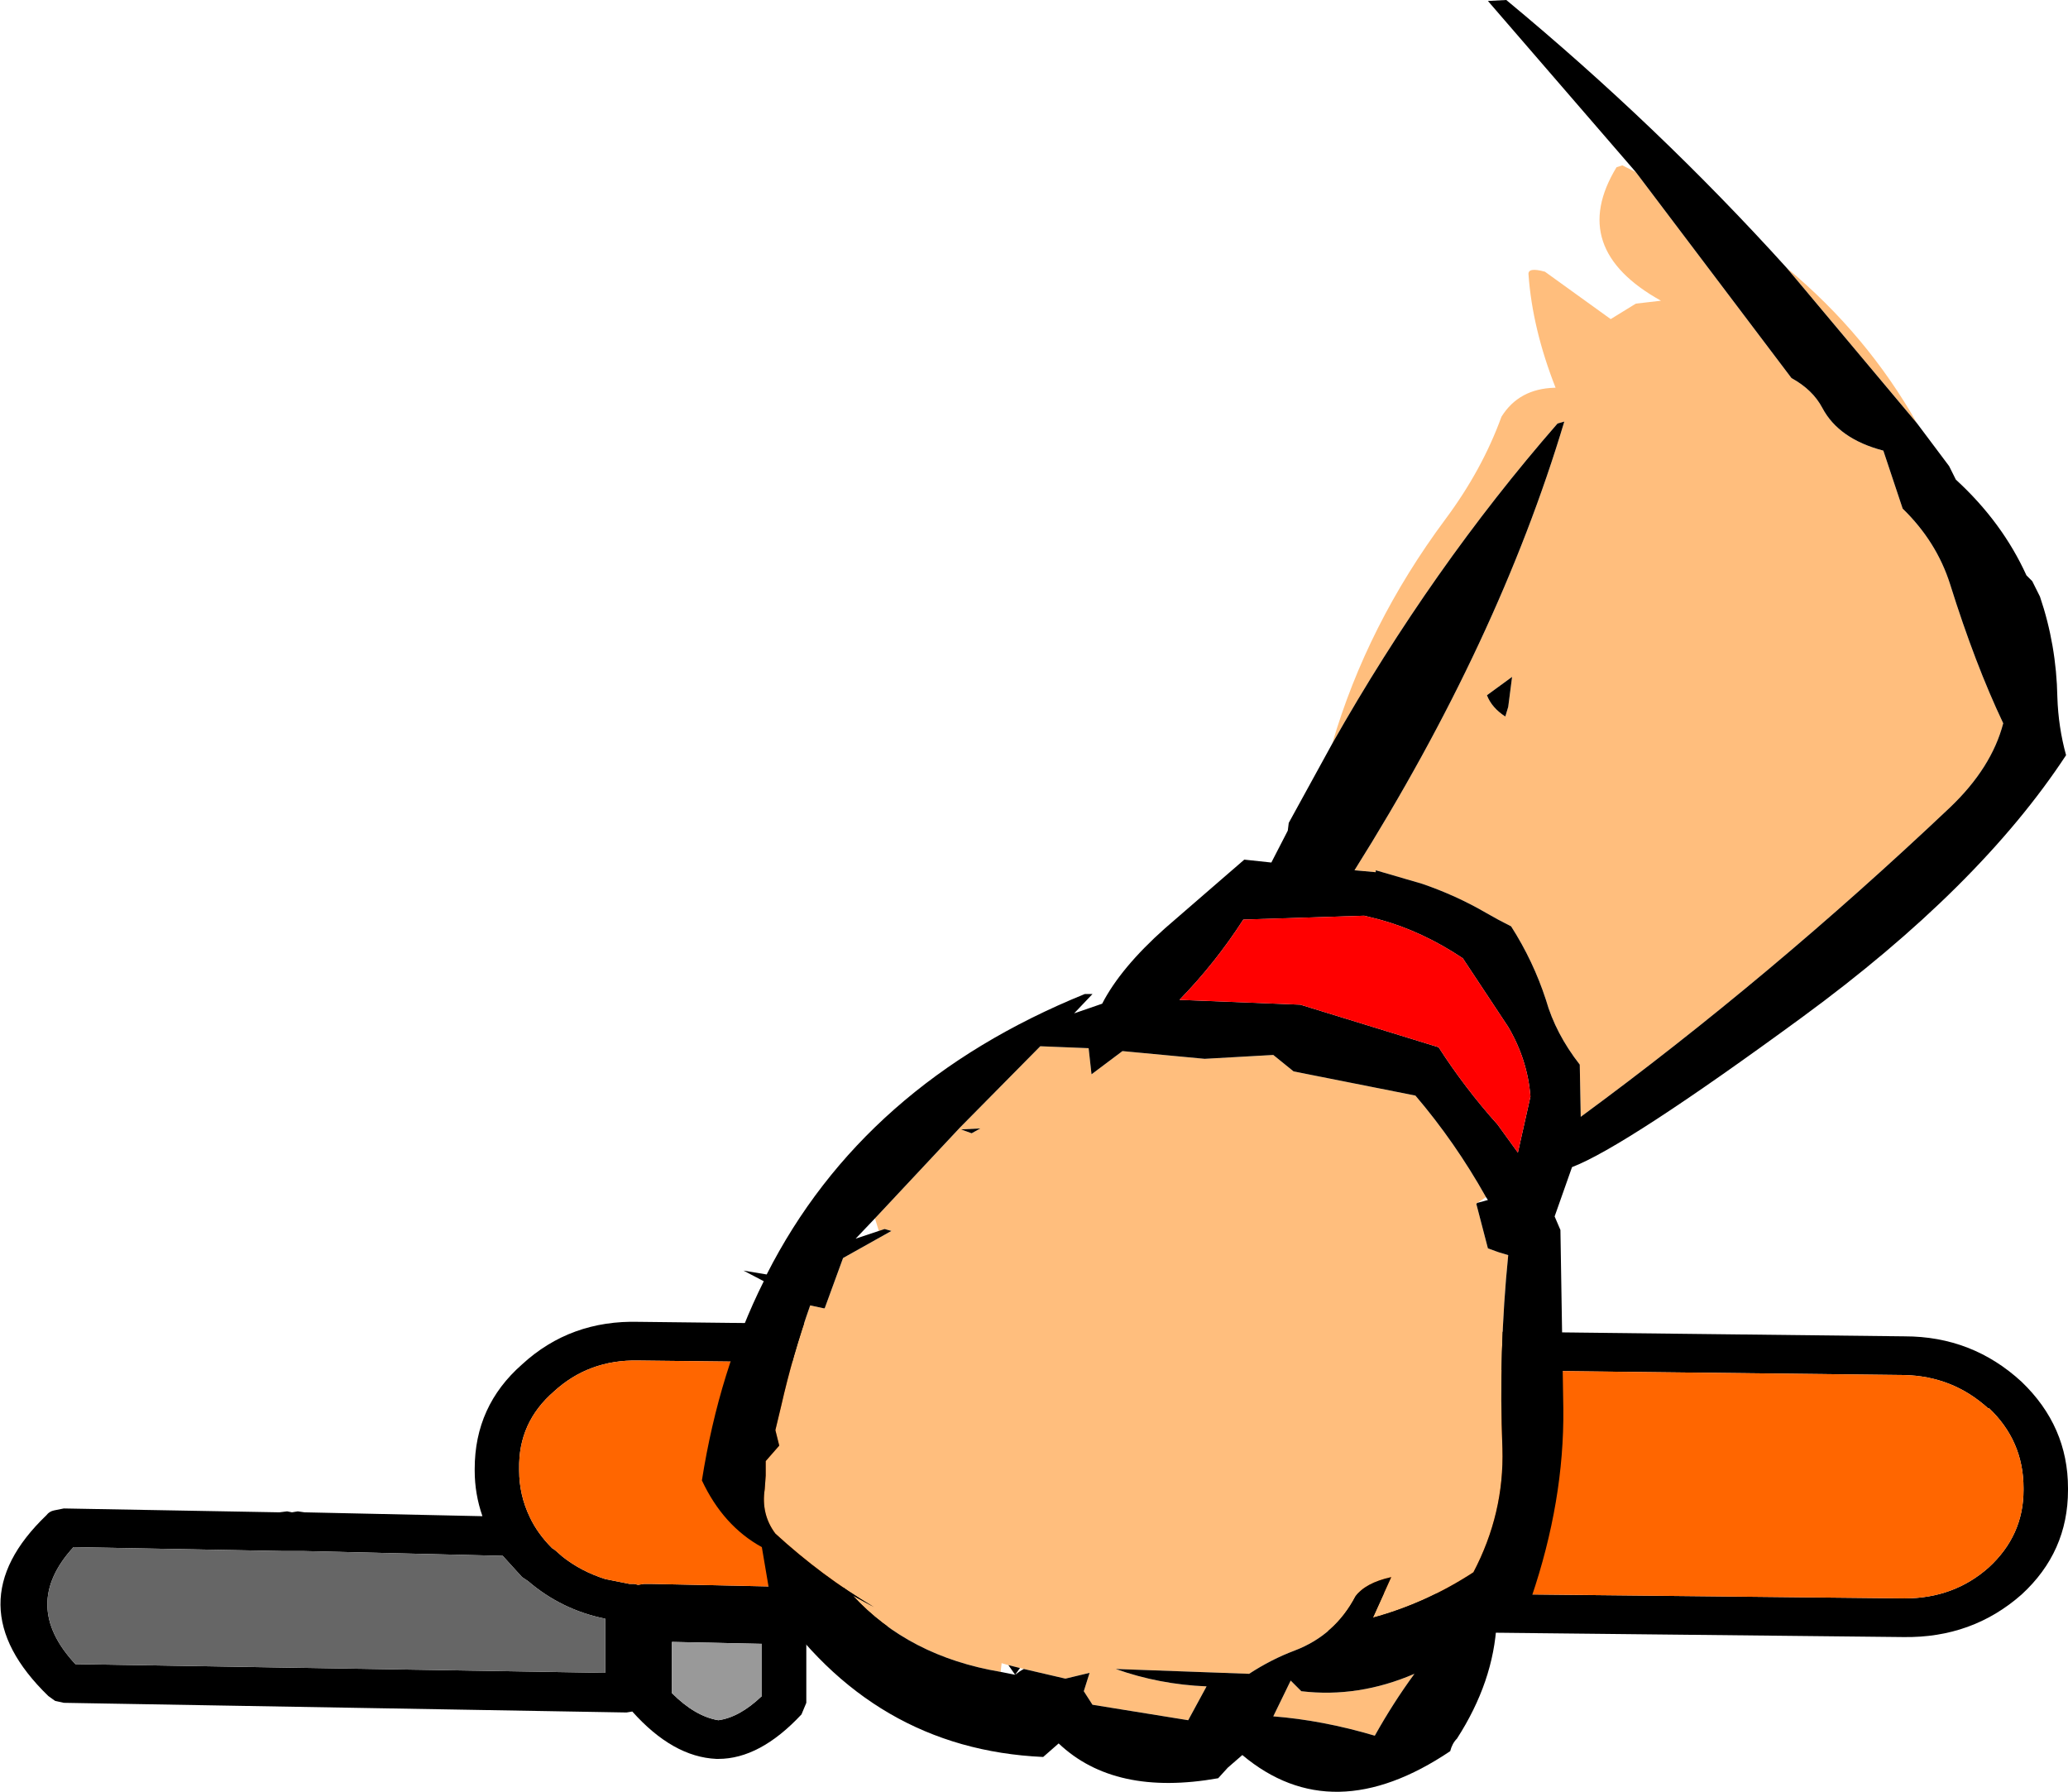 <?xml version="1.0" encoding="UTF-8" standalone="no"?>
<svg xmlns:xlink="http://www.w3.org/1999/xlink" height="92.65px" width="106.95px" xmlns="http://www.w3.org/2000/svg">
  <g transform="matrix(1.0, 0.0, 0.0, 1.0, -48.65, 35.05)">
    <path d="M151.5 37.75 L151.5 37.8 Q149.65 36.1 147.1 36.05 L81.65 35.3 Q79.1 35.25 77.3 36.9 75.45 38.5 75.5 40.9 L75.5 41.0 Q75.5 42.25 76.05 43.4 76.45 44.25 77.2 45.0 L77.35 45.1 77.75 45.45 Q78.7 46.2 79.95 46.6 L81.2 46.85 81.25 46.85 81.45 46.85 81.65 46.9 81.95 46.85 82.3 46.85 89.3 47.0 89.55 47.0 89.8 47.0 90.05 47.0 90.35 47.0 147.15 47.6 Q149.7 47.6 151.5 46.0 153.3 44.35 153.3 42.0 L153.3 41.9 Q153.3 39.45 151.5 37.75 M155.6 41.9 L155.6 42.0 Q155.6 45.2 153.2 47.4 150.65 49.65 147.1 49.6 L90.55 49.0 90.35 49.05 90.35 53.0 90.1 53.6 Q87.95 55.9 85.8 55.9 L85.7 55.9 Q83.45 55.8 81.35 53.45 L81.05 53.5 51.95 53.0 51.5 52.9 51.15 52.65 Q46.25 47.9 51.05 43.3 51.2 43.1 51.45 43.05 L51.95 42.95 63.1 43.15 63.5 43.1 63.75 43.15 64.05 43.1 64.4 43.15 73.6 43.35 Q73.2 42.2 73.2 41.0 L73.2 40.9 Q73.2 37.65 75.65 35.5 78.15 33.2 81.7 33.3 L147.15 34.05 Q150.65 34.05 153.2 36.4 155.6 38.7 155.6 41.9 M88.05 52.65 L88.05 49.95 83.4 49.85 83.4 52.5 Q84.6 53.7 85.8 53.9 86.9 53.75 88.05 52.65 M63.5 45.15 L63.2 45.15 52.45 44.95 Q49.7 47.95 52.55 51.0 L79.95 51.45 79.95 48.65 Q77.7 48.2 75.95 46.7 L75.65 46.5 74.65 45.4 64.3 45.15 64.1 45.15 63.8 45.15 63.5 45.15" fill="#000000" fill-rule="evenodd" stroke="none"/>
    <path d="M151.5 37.75 Q153.3 39.45 153.3 41.9 L153.3 42.0 Q153.3 44.35 151.5 46.0 149.7 47.6 147.15 47.6 L90.35 47.0 90.05 47.0 89.8 47.0 89.55 47.0 89.3 47.0 82.3 46.85 81.95 46.85 81.65 46.9 81.45 46.85 81.25 46.85 81.2 46.85 79.95 46.6 Q78.7 46.2 77.75 45.45 L77.35 45.1 77.2 45.0 Q76.45 44.25 76.05 43.4 75.5 42.25 75.5 41.0 L75.5 40.9 Q75.45 38.5 77.3 36.9 79.1 35.25 81.65 35.3 L147.1 36.05 Q149.65 36.1 151.5 37.8 L151.5 37.75" fill="#ff6600" fill-rule="evenodd" stroke="none"/>
    <path d="M63.5 45.15 L63.8 45.15 64.1 45.15 64.3 45.15 74.65 45.4 75.65 46.5 75.95 46.7 Q77.7 48.2 79.95 48.65 L79.95 51.45 52.55 51.0 Q49.7 47.95 52.45 44.95 L63.2 45.15 63.5 45.15" fill="#666666" fill-rule="evenodd" stroke="none"/>
    <path d="M88.05 52.65 Q86.9 53.75 85.8 53.9 84.6 53.7 83.4 52.5 L83.4 49.85 88.05 49.95 88.05 52.65" fill="#999999" fill-rule="evenodd" stroke="none"/>
    <path d="M117.55 3.4 Q119.35 -2.75 123.4 -8.2 125.3 -10.75 126.3 -13.5 127.2 -14.95 129.05 -15.0 L129.1 -15.0 Q127.9 -18.05 127.7 -20.85 127.65 -21.25 128.55 -21.0 L131.95 -18.55 133.25 -19.35 134.55 -19.5 Q129.7 -22.2 132.25 -26.4 L132.55 -26.5 133.25 -26.15 141.3 -15.5 Q142.4 -14.9 142.9 -13.95 143.75 -12.35 146.05 -11.75 L146.55 -10.25 147.05 -8.75 Q148.8 -7.05 149.5 -4.85 150.8 -0.7 152.25 2.35 151.65 4.65 149.5 6.7 140.2 15.5 130.4 22.7 L130.35 20.0 Q129.1 18.4 128.6 16.65 127.95 14.65 126.8 12.85 126.1 12.5 125.5 12.15 123.95 11.25 122.2 10.65 L119.8 9.95 119.8 10.05 118.7 9.95 Q126.15 -1.9 129.55 -13.25 L129.2 -13.15 Q122.7 -5.7 117.55 3.4 M141.05 -21.2 Q145.2 -17.75 147.8 -13.15 L141.05 -21.2 M126.5 2.0 L126.65 1.5 126.85 -0.05 125.55 0.9 Q125.8 1.55 126.5 2.0 M125.05 27.15 L125.0 27.2 125.6 29.5 126.15 29.7 126.65 29.85 Q126.15 34.85 126.35 39.85 126.45 43.2 124.85 46.25 122.4 47.85 119.65 48.6 L120.6 46.5 Q119.25 46.8 118.75 47.5 117.7 49.5 115.6 50.3 114.4 50.75 113.25 51.5 L106.35 51.25 Q108.6 52.05 111.05 52.15 L110.1 53.9 105.15 53.1 104.7 52.4 105.0 51.45 103.75 51.75 101.6 51.25 101.4 51.2 100.8 51.05 100.45 50.95 100.4 51.4 Q95.65 50.6 92.75 47.45 L93.85 48.05 Q91.15 46.45 88.75 44.25 88.0 43.25 88.2 41.95 L88.25 41.25 88.25 40.5 88.95 39.7 88.75 38.9 89.05 37.65 Q89.65 35.0 90.55 32.45 L91.25 32.6 91.3 32.6 92.25 30.0 94.75 28.6 94.4 28.5 94.1 28.6 93.9 27.95 98.3 23.25 102.45 19.05 104.95 19.15 105.1 20.5 106.7 19.3 110.95 19.7 114.5 19.5 115.55 20.35 121.85 21.6 Q123.9 24.0 125.5 26.85 L125.05 27.15 M98.9 23.55 L99.35 23.3 98.35 23.35 98.9 23.55 M119.75 54.7 Q117.05 53.9 114.5 53.7 L115.4 51.85 115.95 52.4 Q118.9 52.75 121.8 51.5 120.7 53.0 119.75 54.7" fill="#ffbe7d" fill-rule="evenodd" stroke="none"/>
    <path d="M133.25 -26.15 L125.6 -35.0 126.55 -35.05 Q134.4 -28.55 141.05 -21.2 L147.8 -13.15 149.45 -10.95 149.8 -10.25 Q152.2 -8.05 153.45 -5.3 L153.75 -5.0 154.15 -4.2 Q155.0 -1.7 155.05 1.0 155.1 2.55 155.5 4.0 151.0 10.85 141.85 17.55 132.7 24.25 129.95 25.3 L129.05 27.85 129.35 28.55 129.5 37.8 Q129.55 42.55 127.85 47.55 L126.05 48.85 Q125.9 51.9 124.0 54.85 123.75 55.1 123.65 55.5 117.55 59.6 112.9 55.7 L112.15 56.35 111.65 56.9 Q106.3 57.85 103.4 55.1 L102.6 55.8 Q93.75 55.4 88.5 47.6 L88.05 44.95 Q86.05 43.85 84.95 41.5 85.85 35.8 88.15 31.2 L87.1 30.65 88.3 30.85 Q93.3 21.0 104.75 16.35 L105.15 16.35 104.2 17.35 105.65 16.85 Q106.6 15.0 108.9 12.95 L113.0 9.4 114.4 9.55 115.25 7.9 115.3 7.5 117.55 3.4 Q122.7 -5.7 129.2 -13.15 L129.55 -13.25 Q126.15 -1.9 118.7 9.95 L119.8 10.05 119.8 9.95 122.2 10.65 Q123.95 11.25 125.5 12.15 126.1 12.5 126.8 12.85 127.95 14.65 128.6 16.65 129.1 18.4 130.35 20.0 L130.4 22.7 Q140.2 15.5 149.5 6.7 151.65 4.65 152.25 2.35 150.8 -0.7 149.5 -4.85 148.8 -7.05 147.05 -8.75 L146.55 -10.25 146.05 -11.75 Q143.75 -12.35 142.9 -13.95 142.4 -14.9 141.3 -15.5 L133.25 -26.15 M126.5 2.0 Q125.8 1.55 125.55 0.9 L126.85 -0.05 126.65 1.5 126.5 2.0 M124.3 14.5 Q122.2 13.1 120.0 12.5 L119.2 12.3 112.95 12.5 Q111.5 14.75 109.65 16.65 L115.9 16.9 123.05 19.1 Q124.4 21.2 126.1 23.1 L127.15 24.55 127.8 21.65 Q127.65 19.75 126.65 18.05 L124.3 14.5 M101.6 51.25 L103.75 51.75 105.0 51.45 104.7 52.4 105.15 53.1 110.1 53.9 111.05 52.15 Q108.6 52.05 106.35 51.25 L113.25 51.5 Q114.4 50.75 115.6 50.3 117.7 49.5 118.75 47.5 119.25 46.8 120.6 46.5 L119.65 48.6 Q122.4 47.85 124.85 46.25 126.45 43.2 126.35 39.85 126.15 34.85 126.65 29.85 L126.15 29.7 125.6 29.5 125.0 27.2 125.05 27.15 125.6 27.0 125.5 26.85 Q123.9 24.0 121.85 21.6 L115.55 20.35 114.5 19.5 110.95 19.7 106.7 19.3 105.1 20.5 104.95 19.15 102.45 19.05 98.3 23.25 93.9 27.95 92.9 29.0 94.1 28.6 94.4 28.5 94.75 28.6 92.25 30.0 91.3 32.6 91.25 32.6 90.55 32.45 Q89.65 35.0 89.05 37.65 L88.75 38.9 88.95 39.7 88.25 40.5 88.25 41.25 88.2 41.95 Q88.0 43.25 88.75 44.25 91.15 46.45 93.85 48.05 L92.75 47.45 Q95.65 50.6 100.4 51.4 L101.15 51.55 Q101.4 51.35 101.6 51.25 M100.8 51.05 L101.4 51.2 101.15 51.55 100.8 51.05 M98.9 23.55 L98.35 23.35 99.35 23.3 98.9 23.55 M119.75 54.7 Q120.7 53.0 121.8 51.5 118.9 52.75 115.95 52.4 L115.4 51.85 114.5 53.7 Q117.05 53.9 119.75 54.7" fill="#000000" fill-rule="evenodd" stroke="none"/>
    <path d="M124.3 14.5 L126.65 18.05 Q127.65 19.75 127.8 21.65 L127.15 24.55 126.1 23.1 Q124.4 21.2 123.05 19.1 L115.9 16.9 109.65 16.65 Q111.5 14.75 112.95 12.5 L119.2 12.3 120.0 12.5 Q122.2 13.1 124.3 14.5" fill="#ff0000" fill-rule="evenodd" stroke="none"/>
  </g>
</svg>
